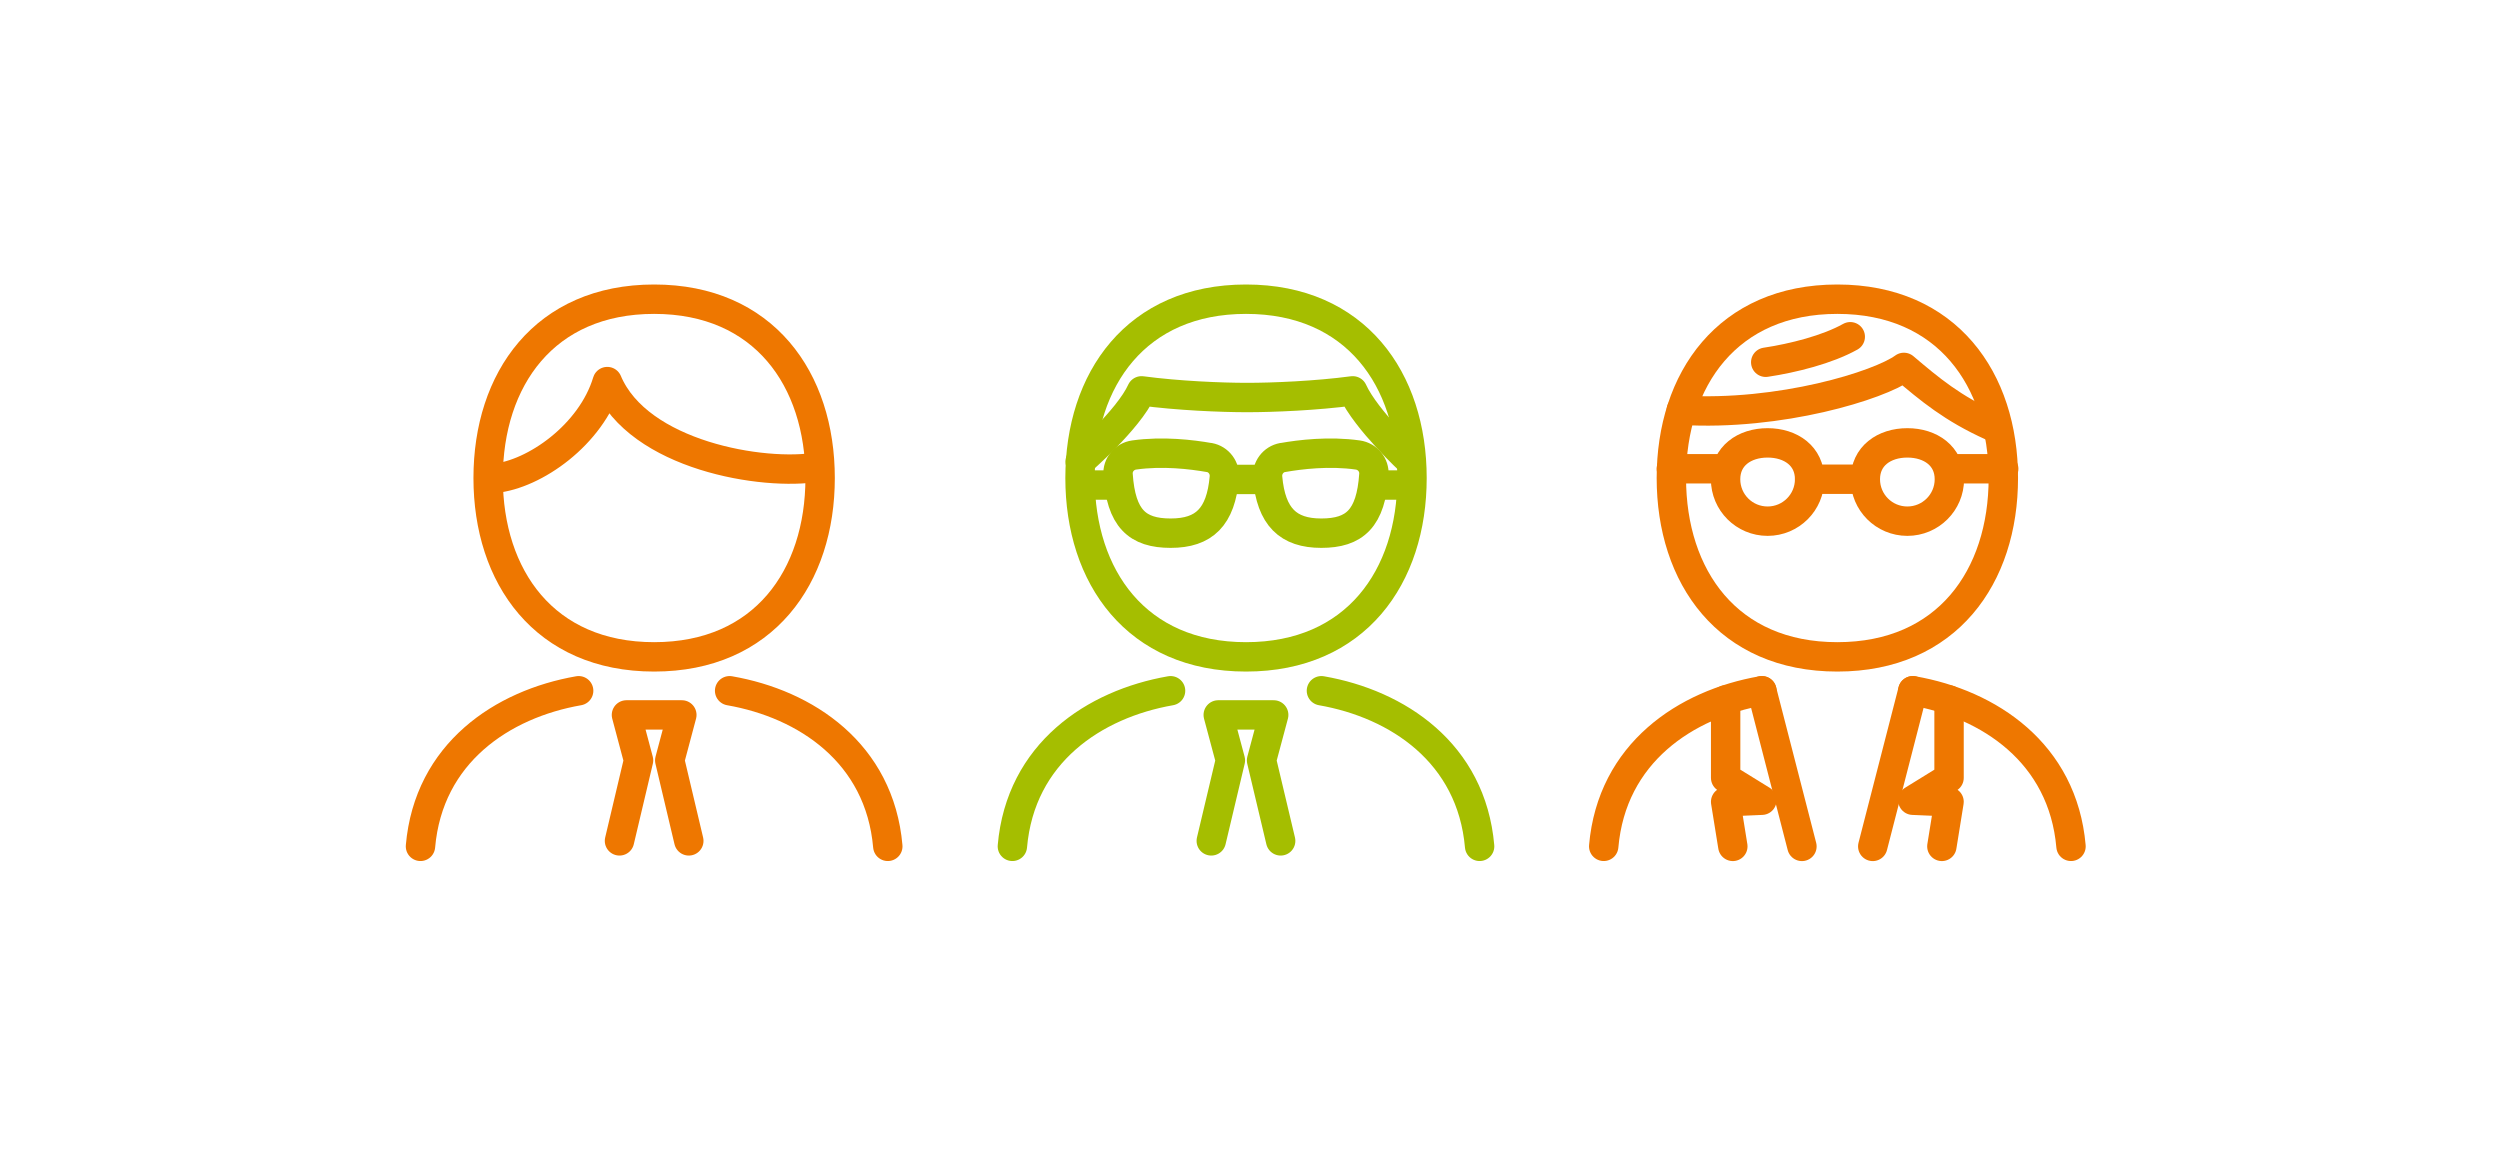 <svg width="221" height="102" viewBox="0 0 221 102" fill="none" xmlns="http://www.w3.org/2000/svg">
<g clip-path="url(#clip0_3162_5657)">
<path d="M156.09 32.024C158.519 31.66 161.544 30.898 163.564 29.768" stroke="#EE7700" stroke-width="2.598" stroke-linecap="round" stroke-linejoin="round"/>
<path d="M72.499 42.258C72.499 50.988 67.522 58.067 57.826 58.067C48.129 58.067 43.152 50.988 43.152 42.258C43.152 33.528 48.129 26.449 57.826 26.449C67.522 26.449 72.499 33.528 72.499 42.258Z" stroke="#EE7700" stroke-width="2.598" stroke-linecap="round" stroke-linejoin="round"/>
<path d="M43.711 42.286C47.239 41.952 52.27 38.432 53.684 33.732C56.443 40.275 67.524 42.109 72.299 41.283" stroke="#EE7700" stroke-width="2.598" stroke-linecap="round" stroke-linejoin="round"/>
<path d="M51.153 61.062C44.418 62.237 37.889 66.558 37.17 74.817" stroke="#EE7700" stroke-width="2.598" stroke-linecap="round" stroke-linejoin="round"/>
<path d="M60.891 74.333L59.206 67.215L60.275 63.199H57.827H55.378L56.447 67.215L54.762 74.333" stroke="#EE7700" stroke-width="2.598" stroke-linecap="round" stroke-linejoin="round"/>
<path d="M64.498 61.062C71.234 62.237 77.762 66.558 78.482 74.817" stroke="#EE7700" stroke-width="2.598" stroke-linecap="round" stroke-linejoin="round"/>
<path d="M124.821 42.258C124.821 50.988 119.845 58.067 110.148 58.067C100.451 58.067 95.475 50.988 95.475 42.258C95.475 33.528 100.451 26.449 110.148 26.449C119.845 26.449 124.821 33.528 124.821 42.258Z" stroke="#A5BE00" stroke-width="2.598" stroke-linecap="round" stroke-linejoin="round"/>
<path d="M103.478 61.062C96.742 62.237 90.213 66.558 89.494 74.817" stroke="#A5BE00" stroke-width="2.598" stroke-linecap="round" stroke-linejoin="round"/>
<path d="M113.211 74.333L111.521 67.215L112.595 63.199H110.141H107.692L108.766 67.215L107.076 74.333" stroke="#A5BE00" stroke-width="2.598" stroke-linecap="round" stroke-linejoin="round"/>
<path d="M116.814 61.062C123.55 62.237 130.079 66.558 130.798 74.817" stroke="#A5BE00" stroke-width="2.598" stroke-linecap="round" stroke-linejoin="round"/>
<path d="M124.723 40.803C124.723 40.803 120.761 37.132 119.579 34.551C116.366 34.983 112.528 35.141 110.246 35.141C107.97 35.141 104.127 34.983 100.914 34.551C99.737 37.136 95.484 40.803 95.484 40.803" stroke="#A5BE00" stroke-width="2.598" stroke-linecap="round" stroke-linejoin="round"/>
<path d="M106.897 40.448C105.364 40.177 102.788 39.863 100.255 40.222C99.403 40.345 98.777 41.092 98.836 41.952C99.097 45.84 100.531 47.133 103.487 47.133C106.444 47.133 107.922 45.708 108.232 42.208C108.306 41.362 107.735 40.595 106.902 40.443L106.897 40.448Z" stroke="#A5BE00" stroke-width="2.598" stroke-linecap="round" stroke-linejoin="round"/>
<path d="M111.222 42.383H108.867" stroke="#A5BE00" stroke-width="2.598" stroke-linecap="round" stroke-linejoin="round"/>
<path d="M113.391 40.448C114.923 40.177 117.5 39.863 120.032 40.222C120.885 40.345 121.511 41.092 121.452 41.952C121.19 45.84 119.757 47.133 116.8 47.133C113.883 47.133 112.366 45.708 112.055 42.208C111.981 41.362 112.553 40.595 113.386 40.443L113.391 40.448Z" stroke="#A5BE00" stroke-width="2.598" stroke-linecap="round" stroke-linejoin="round"/>
<path d="M121.5 42.877H124.56" stroke="#A5BE00" stroke-width="2.598" stroke-linecap="round" stroke-linejoin="round"/>
<path d="M95.67 42.877H98.73" stroke="#A5BE00" stroke-width="2.598" stroke-linecap="round" stroke-linejoin="round"/>
<path d="M177.095 42.258C177.095 50.988 172.118 58.067 162.421 58.067C152.725 58.067 147.748 50.988 147.748 42.258C147.748 33.528 152.725 26.449 162.421 26.449C172.118 26.449 177.095 33.528 177.095 42.258Z" stroke="#EE7700" stroke-width="2.598" stroke-linecap="round" stroke-linejoin="round"/>
<path d="M155.751 61.062C149.016 62.237 142.487 66.558 141.768 74.817" stroke="#EE7700" stroke-width="2.598" stroke-linecap="round" stroke-linejoin="round"/>
<path d="M169.094 61.062C175.829 62.237 182.358 66.558 183.077 74.817" stroke="#EE7700" stroke-width="2.598" stroke-linecap="round" stroke-linejoin="round"/>
<path d="M148.625 36.264C157.376 36.785 166.136 34.066 168.304 32.478C170.6 34.425 172.596 36.101 176.085 37.674" stroke="#EE7700" stroke-width="2.598" stroke-linecap="round" stroke-linejoin="round"/>
<path d="M159.971 42.365C159.971 44.41 158.311 46.072 156.256 46.072C154.202 46.072 152.541 44.415 152.541 42.365C152.541 40.315 154.202 39.15 156.256 39.15C158.311 39.15 159.971 40.315 159.971 42.365Z" stroke="#EE7700" stroke-width="2.598" stroke-linecap="round" stroke-linejoin="round"/>
<path d="M172.325 42.365C172.325 44.41 170.664 46.072 168.61 46.072C166.555 46.072 164.895 44.415 164.895 42.365C164.895 40.315 166.555 39.15 168.61 39.15C170.664 39.15 172.325 40.315 172.325 42.365Z" stroke="#EE7700" stroke-width="2.598" stroke-linecap="round" stroke-linejoin="round"/>
<path d="M147.748 41.441H152.547" stroke="#EE7700" stroke-width="2.598" stroke-linecap="round" stroke-linejoin="round"/>
<path d="M172.328 41.441H177.127" stroke="#EE7700" stroke-width="2.598" stroke-linecap="round" stroke-linejoin="round"/>
<path d="M159.971 42.365H164.893" stroke="#EE7700" stroke-width="2.598" stroke-linecap="round" stroke-linejoin="round"/>
<path d="M159.291 74.822L155.748 61.062" stroke="#EE7700" stroke-width="2.598" stroke-linecap="round" stroke-linejoin="round"/>
<path d="M152.547 61.877V68.764L155.75 70.74L152.547 70.878L153.182 74.82" stroke="#EE7700" stroke-width="2.598" stroke-linecap="round" stroke-linejoin="round"/>
<path d="M165.551 74.822L169.093 61.062" stroke="#EE7700" stroke-width="2.598" stroke-linecap="round" stroke-linejoin="round"/>
<path d="M172.296 61.877V68.764L169.094 70.74L172.296 70.878L171.661 74.82" stroke="#EE7700" stroke-width="2.598" stroke-linecap="round" stroke-linejoin="round"/>
</g>
<defs>
<clipPath id="clip0_3162_5657">
<rect width="220.248" height="101.263" fill="white"/>
</clipPath>
</defs>
</svg>
